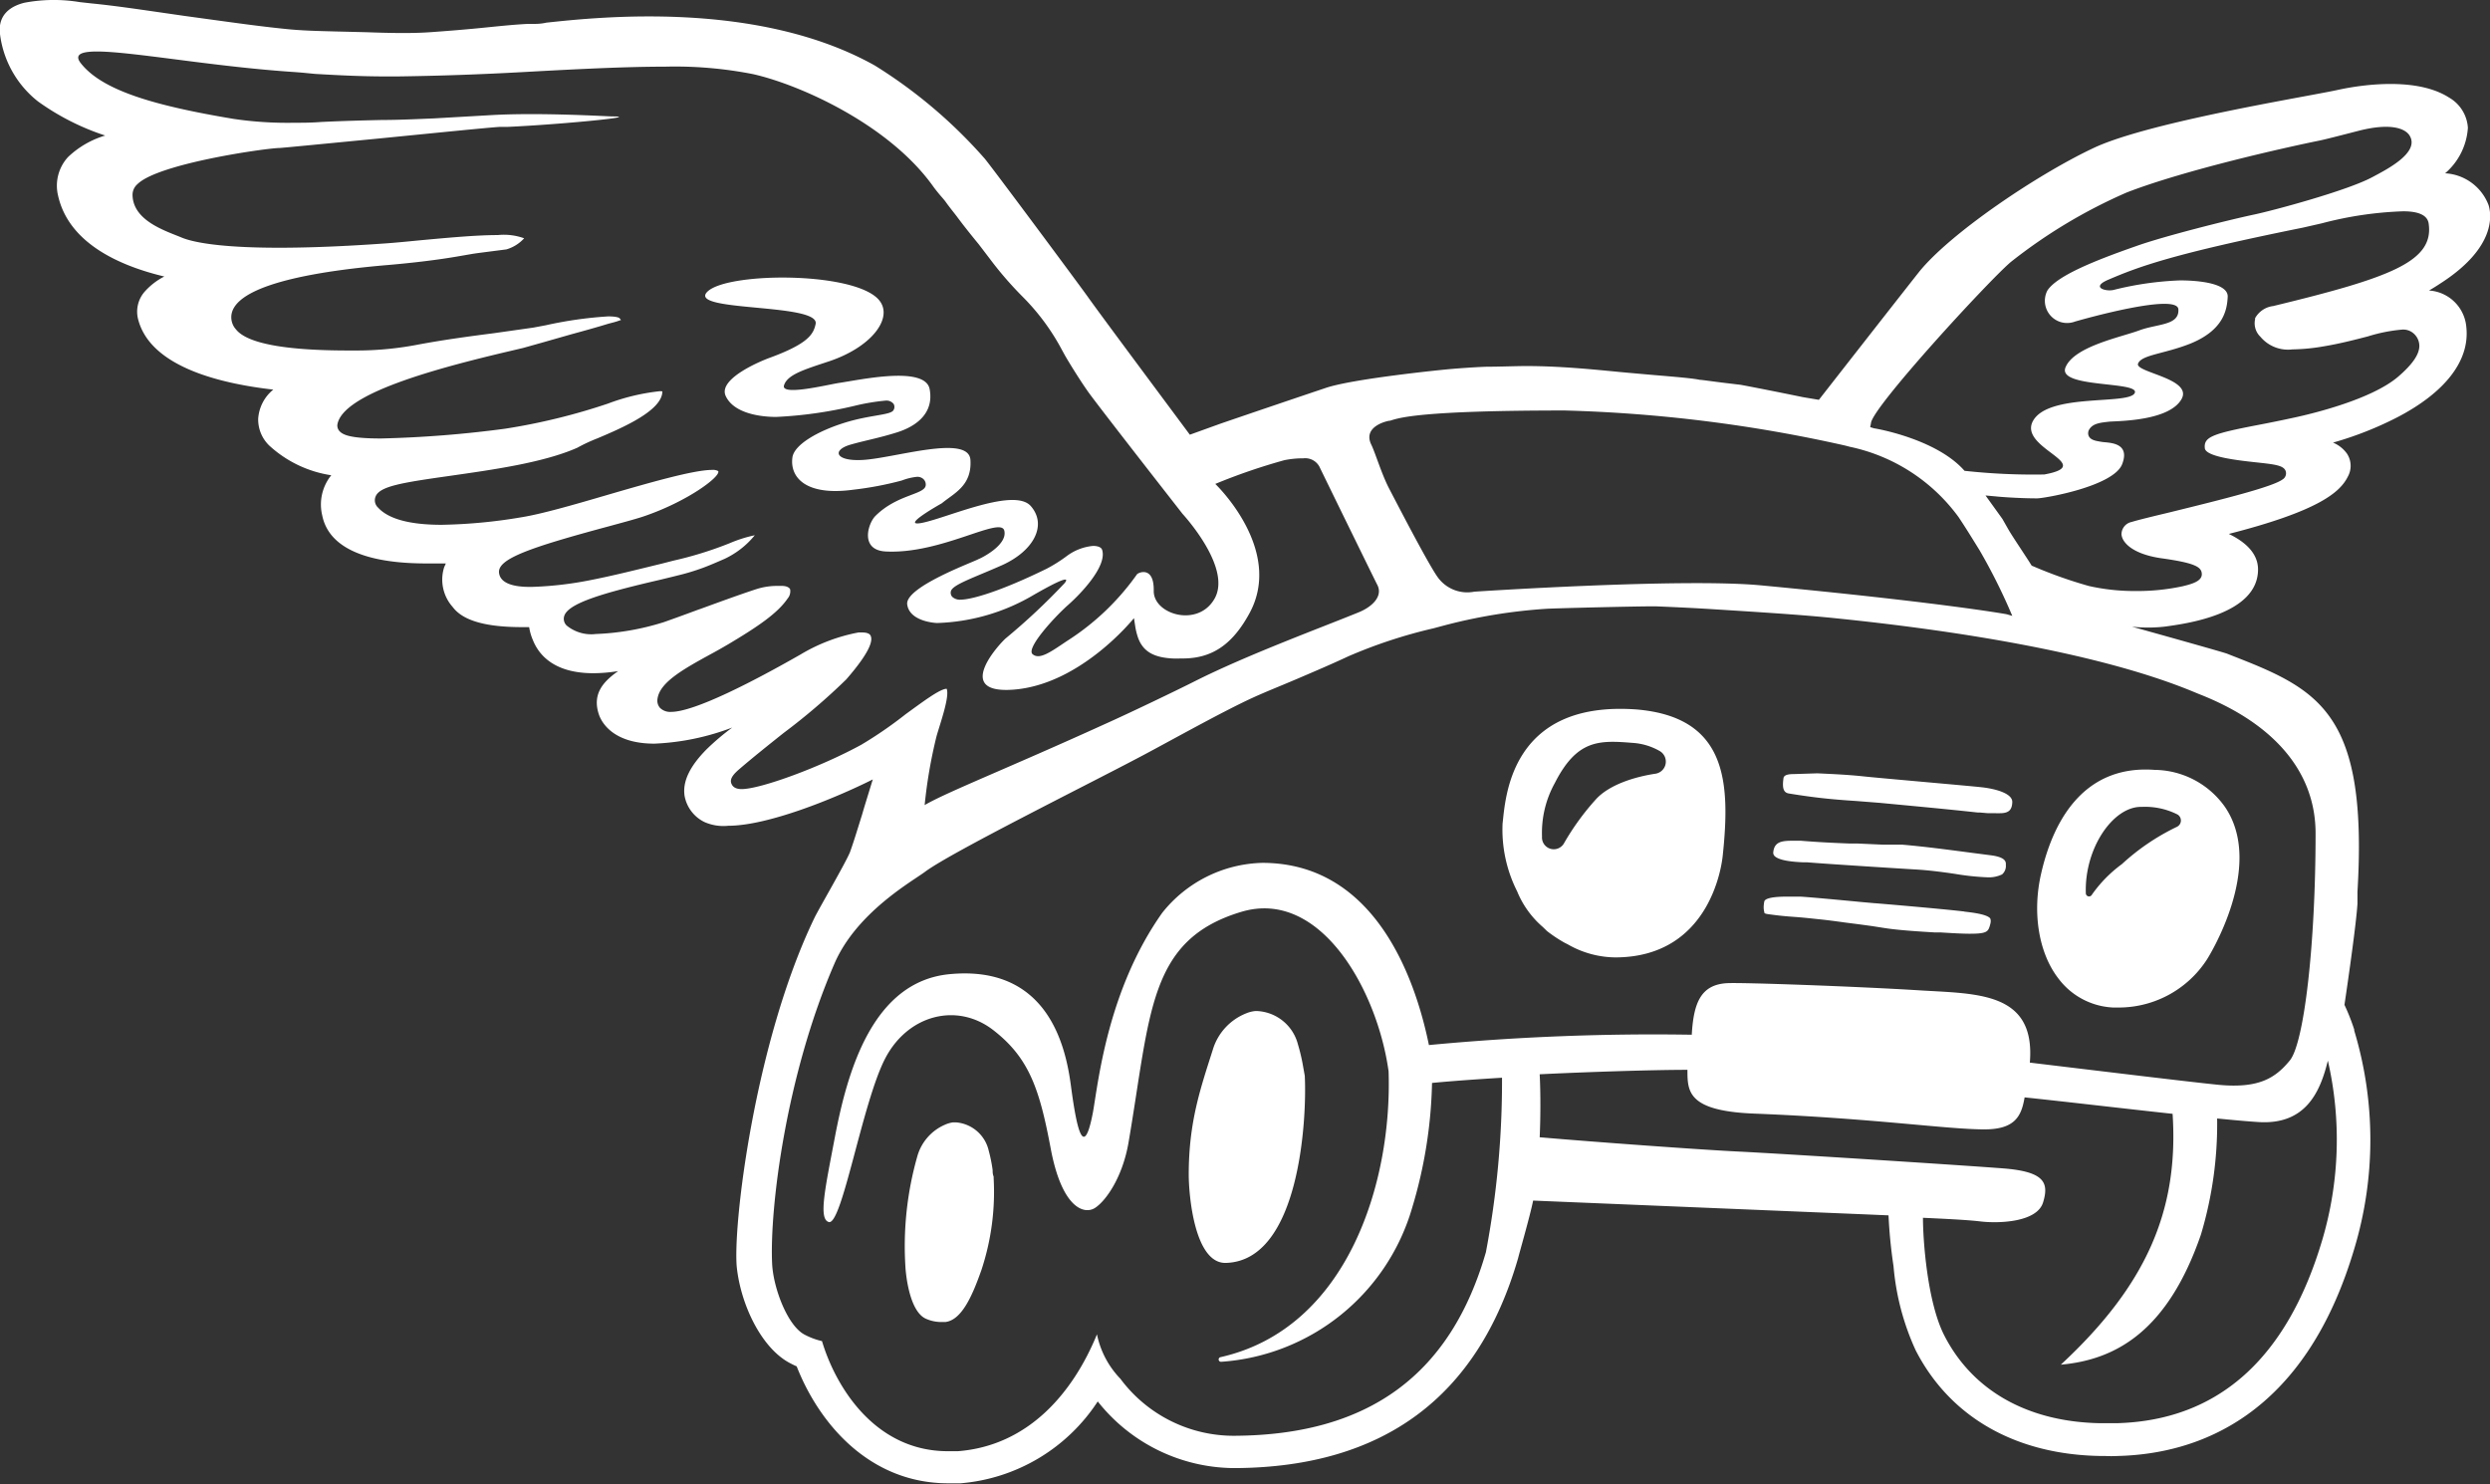 <svg xmlns="http://www.w3.org/2000/svg" viewBox="0 0 224.13 133.6"><rect x="0" y="0" width="224.13" height="133.6" fill="#333333" stroke="none"/><defs><style>.cls-1{fill:#fff;}</style></defs><g id="Layer_2" data-name="Layer 2"><g id="Layer_1-2" data-name="Layer 1"><path class="cls-1" d="M81.5,114.05a29.48,29.48,0,0,1,1.08-10,4.39,4.39,0,0,1,2.5-2.82,2.64,2.64,0,0,1,.7-.2h.28A3.29,3.29,0,0,1,89,103.59a13.39,13.39,0,0,1,.35,1.74c0,.19,0,.36.09.58v.14a22.36,22.36,0,0,1-1.09,8.24c-.82,2.34-1.78,4.53-3.25,4.71l-.38,0a3.39,3.39,0,0,1-1.32-.27C81.72,118.07,81.5,114.09,81.5,114.05Zm28.85-.37c6.63-.19,7.28-12.91,7.1-16.74v-.08l-.14-.78a16.89,16.89,0,0,0-.48-2.07,4,4,0,0,0-3.63-3l-.23,0a2.85,2.85,0,0,0-.81.21,5.1,5.1,0,0,0-3,3.29C108.05,98,107,101,107,105.74,107,107.46,107.49,113.76,110.35,113.68Zm51.06-44c-.83,0-.87.28-.88.41-.14,1,.09,1.28.52,1.34.86.14,1.8.28,2.85.4s2.09.2,3.16.27l2.16.17c2.72.26,5.8.54,8.82.87l.19,0,.71.06.71,0a2.62,2.62,0,0,0,.38,0c.76,0,1.08-.28,1.1-1s-1.27-1.13-2.47-1.3c-.37-.06-2.89-.28-5.32-.5s-4.84-.43-5.84-.54c-1.29-.13-2.63-.19-3.92-.25Zm15.41,12.37c-2.1-.25-8-.75-8.11-.75l-1.23-.11c-1.65-.16-5.1-.48-5.47-.48h-1.15c-1.63,0-2,.24-2.05.43-.13.66,0,.89,0,1s.26.14.58.18c.81.11,1.36.16,2.06.21s1.19.1,2.12.2c.73.07,1.65.19,2.5.31l1.18.15,1.25.17,1.15.18c1.21.19,3.08.31,4.45.39l.54,0c1.24.08,2.06.12,2.66.12,1.62,0,1.67-.2,1.85-.87.09-.34,0-.46,0-.5C178.88,82.3,177.54,82.14,176.82,82.06ZM222,29.45c.32,3-1.88,5.85-6.19,8.1A31.3,31.3,0,0,1,210,39.84a2.93,2.93,0,0,1,1.26,1,2,2,0,0,1,.07,2.07c-.7,1.4-2.61,3.08-10.71,5.15,1.41.68,2.63,1.7,2.63,3.2,0,4-6.35,4.87-8.44,5.15a13.41,13.41,0,0,1-2.91,0c5.46,1.52,8.33,2.34,8.56,2.43l1.12.44c7.41,2.92,11.56,5.34,10.62,21v0c0,.36,0,.7,0,1.07-.11,1.77-.8,6.61-1.17,9.1a18.53,18.53,0,0,1,.88,2.23l0,.09h0a34,34,0,0,1,0,19.65c-4.48,15.09-14.07,18.47-21.32,18.64a10.24,10.24,0,0,1-1.1,0h-.38c-7.65-.11-13.57-3.48-16.67-9.5a22.69,22.69,0,0,1-2-7.59,44.09,44.09,0,0,1-.45-4.57l-2.1-.09L138,108.07c-.26,1.33-1.32,5-1.34,5.14-3.61,12.54-12.14,18.84-25.42,18.94h0a15.76,15.76,0,0,1-12.43-6,16.36,16.36,0,0,1-12.36,7.37c-.37,0-.73,0-1.09,0-7.09,0-11.63-5.37-13.65-10.53-.22-.09-.43-.2-.64-.31-2.54-1.36-4.36-5.2-4.74-8.52-.41-3.57,1.56-20.33,7-31.58.41-.83,2.74-4.83,3.17-5.85.26-.72.49-1.45.71-2.16l.39-1.25.19-.65.77-2.51c-3.39,1.7-9.44,4.17-13,4.17A4.22,4.22,0,0,1,63.42,74a3.27,3.27,0,0,1-1.8-2.36c-.19-1.27.44-2.64,2-4.21a22.21,22.21,0,0,1,2.29-1.94,22.24,22.24,0,0,1-7,1.45c-3.81,0-4.79-2-5-2.62-.64-1.89.44-3,1.73-3.91a14.66,14.66,0,0,1-2.22.19c-3.51,0-4.91-1.61-5.46-3a4.76,4.76,0,0,1-.33-1.15h-.64c-3.29,0-5.33-.59-6.24-1.81a3.7,3.7,0,0,1-.77-3.58l.15-.34-1.36,0c-2.19,0-8.87,0-9.76-4.3a4.2,4.2,0,0,1,.72-3.53l.09-.11a10.57,10.57,0,0,1-5.58-2.67,3.26,3.26,0,0,1-1-2.41,3.69,3.69,0,0,1,1.36-2.63c-5.18-.59-11.15-2.19-12.18-6.38A2.73,2.73,0,0,1,13,26.28a6,6,0,0,1,1.79-1.39c-4.18-1-8.64-3.07-9.57-7.31a3.81,3.81,0,0,1,.91-3.45A8.26,8.26,0,0,1,9.47,12.2,22.12,22.12,0,0,1,3.42,9.13,9.14,9.14,0,0,1,0,3.07C-.1,2.25,0,.81,2.18.25a14.24,14.24,0,0,1,5-.06L8.26.31c1.92.19,3.9.48,5.64.73l2.7.39L19,1.76c2.05.28,4.38.61,6.65.84,1.48.16,3,.19,4.51.23L33,2.9c1.92.07,4,.12,5.7,0s3.15-.24,4.57-.38,2.86-.3,4.25-.37l.58,0c.21,0,.58,0,1.07-.11C53.9,1.53,68.22,0,78.75,5.9a44.11,44.11,0,0,1,9.87,8.36c.51.58,8.5,11.34,9.29,12.45C99,28.25,105,36.3,107.1,39.13l2.77-1c3.27-1.12,6.37-2.17,9.49-3.22,2.46-.82,10.37-1.62,11.19-1.69,1.08-.09,2.19-.17,3.29-.21,1.31,0,2.48-.06,3.57-.06,2.92,0,5.87.29,8.23.52l.86.08,2.15.19c2.64.22,3.82.33,4.34.45.23,0,1.08.14,2.61.32l1.09.13c1.91.36,3.79.74,5.6,1.11l1.43.24c1.76-2.25,6.9-8.83,9-11.49,2.75-3.44,10.56-8.74,15.71-11.17,3.94-1.87,13.87-3.71,19.21-4.7,1.4-.26,2.42-.45,2.8-.54.07,0,6.47-1.57,10,.69a3.38,3.38,0,0,1,1.7,2.72,5.89,5.89,0,0,1-2.05,4.1A4.44,4.44,0,0,1,224,18.46c.26.83.73,3.81-4.36,7.07-.33.22-.67.43-1,.62A3.6,3.6,0,0,1,222,29.45Zm-53.66,9,.37.11c.07,0,5.59.93,8.12,3.82a56.84,56.84,0,0,0,7.18.33c4.84-.89-2.44-2.35-1-4.85s8.62-1.39,9.14-2.48-7-.42-6.23-2.31,5-2.72,6.64-3.33,3.62-.43,3.52-1.9-8.26.8-9.32,1.11a2,2,0,0,1-2.47-2.8c.85-1.3,4.08-2.63,8-4,2.52-.9,8.31-2.35,10.62-2.84,1.66-.35,8.36-2.14,10.64-3.37,1.19-.64,4.31-2.19,3.34-3.74-.39-.63-1.69-1.17-4.61-.42-1.51.39-3.07.79-3.48.87-2.83.57-12.1,2.63-17.38,4.68A47,47,0,0,0,181,23.58c-2,1.69-12.49,13.1-12.59,14.51ZM123.42,40c.37.74.93,2.66,1.63,4s3.48,6.72,4.35,7.94a3.27,3.27,0,0,0,3.3,1.32s18.7-1.24,25.8-.57c15.94,1.51,22.08,2.58,22.16,2.61l.47.14a52.09,52.09,0,0,0-2.94-5.9c-.62-1-1.23-2-1.9-3a16.27,16.27,0,0,0-9.77-6.32l-.42-.11a130.42,130.42,0,0,0-25.25-3.16c-12.87,0-14.88.64-15.72.92C125.13,37.83,122.61,38.28,123.42,40ZM81.53,64.28C83,63.22,84.6,62,85.21,62h0c.29.7-.59,3.14-.91,4.27a43.71,43.71,0,0,0-1.07,6.2c1.91-1.13,7.58-3.36,16.15-7.26,2.24-1,6.57-3.08,8.17-3.89,4.7-2.37,11.5-4.87,14.79-6.22,1.16-.48,2.2-1.44,1.61-2.5-.17-.32-5.14-10.48-5.17-10.56a1.45,1.45,0,0,0-1.49-.78H117a8.6,8.6,0,0,0-1.38.16,53.77,53.77,0,0,0-6.23,2.14s6.19,5.89,3.09,11.62c-1.45,2.67-3.23,4.09-6,4.09h-.2a7.61,7.61,0,0,1-.78,0c-1.71-.1-2.62-.66-3.06-1.86a6.08,6.08,0,0,1-.24-.93l-.13-.84s-4.78,6-10.88,6.44c-5.45.4-1.16-4.2-.65-4.63a58.11,58.11,0,0,0,5.28-4.95c.81-1-1.89.55-2.69,1a18.15,18.15,0,0,1-8.79,2.58s-2.46-.08-2.68-1.67,6.14-3.88,6.43-4.09c.06,0,2.63-1.21,2.31-2.55s-5.68,2.14-10.69,1.87c-2.32-.13-1.59-2.51-.92-3.19,2-2,4.53-1.91,4.54-2.81a.67.67,0,0,0-.24-.54.8.8,0,0,0-.54-.18,5.24,5.24,0,0,0-1.37.33,29.77,29.77,0,0,1-4.37.83c-4.29.59-5.74-1.12-5.48-2.93C71.52,40,73.64,38.8,76,38.06s4.2-.68,4.43-1.15a.54.54,0,0,0,0-.56.83.83,0,0,0-.71-.29,19.13,19.13,0,0,0-2.8.47,37.9,37.9,0,0,1-7.06,1c-1.37,0-3.81-.3-4.54-1.89s3.4-3.23,3.9-3.41c3.56-1.3,4-2.15,4.2-3.08.34-1.89-11.6-1.05-9.75-2.89s14-1.84,15.63,1c.93,1.56-.94,4-4.63,5.25-2.19.73-3.8,1.19-4.1,2.18s4-.08,4.95-.22c1.87-.27,7.76-1.58,8.16.56s-1.16,3.33-2.94,3.89c-1.62.51-2.88.73-4.17,1.1-1.72.49-1.4,1.53,1.12,1.38,2.87-.17,9.51-2.33,9.66,0s-1.49,3-2.57,3.9c0,0-4,2.23-1.71,1.75s8.23-3.18,9.71-1.5.32,4-2.55,5.31c-2.59,1.15-4.51,1.77-4.64,2.37a.55.55,0,0,0,.12.49,1,1,0,0,0,.73.26c1,0,3.57-.73,7.78-2.79A13.49,13.49,0,0,0,96,50.07a4.66,4.66,0,0,1,2.39-.93c.4,0,.75.11.82.37.46,1.51-2.07,4.08-3.13,5-1.24,1.12-3.75,3.86-3.13,4.38s1.59-.18,3.09-1.19a22.5,22.5,0,0,0,6.3-6c.11-.16,1.56-.81,1.51,1.51,0,2.11,4,3.3,5.48.67s-2.32-7-2.89-7.63c0,0-7.29-9.32-8.45-10.92-.63-.88-1.57-2.37-2.11-3.3l-.27-.49A20.19,20.19,0,0,0,92,26.66,32.32,32.32,0,0,1,89.1,23.3l-1-1.31c-.69-.84-1.38-1.7-2-2.54-.34-.44-.69-.87-1-1.31-.13-.17-.27-.33-.41-.49s-.48-.57-.7-.88c-4-5.6-12.06-9.17-16.22-10.1A36.35,36.35,0,0,0,59.86,6c-3.63,0-8.13.23-12.82.49-3.81.21-7.5.34-11.3.39h-1c-2.19,0-4.38-.11-6.23-.22-.21,0-1-.11-2.23-.19-10.64-.73-20.95-3.24-19-.77s6.68,3.82,13.73,5a33.1,33.1,0,0,0,5.47.35c.76,0,1.51,0,2.42-.07,1.83-.09,3.69-.14,5.5-.18,1.54,0,3.09-.08,4.62-.14l5.24-.3c4.4-.25,10.46.12,10.84.12,2.87,0-4.87.74-9.38.94l-.66,0c-.47,0-5.92.55-11.18,1.07-4.15.4-8.44.82-8.7.83-1.11,0-10.9,1.38-12.8,3.25a1.27,1.27,0,0,0-.45,1c.06,2.32,3,3.22,4.41,3.81.83.35,3.06.92,8.78.92,2.73,0,5.95-.13,9.59-.39.85-.06,1.89-.16,3-.27,2.39-.22,5.1-.48,7.09-.48a5.39,5.39,0,0,1,2.38.29,3.5,3.5,0,0,1-1.6,1l-1.25.16c-.6.08-1.2.15-1.79.24l-1.39.24c-1.87.32-4,.57-6.17.76-5.75.48-12.84,1.56-14,4a1.63,1.63,0,0,0,.26,1.8c1,1.26,4.39,1.9,10.14,1.9h.89A29.44,29.44,0,0,0,37.73,31c2.21-.41,4.48-.72,6.67-1L48,29.49l1.12-.21a35.84,35.84,0,0,1,5.63-.8c.84,0,1,.15,1,.15l.15.17a6.83,6.83,0,0,1-.68.22l-.46.12c-1.1.34-2.23.65-3.33.95l-2.63.75-1.71.48-1.1.26c-7,1.64-15.14,3.87-15.62,6.63a.74.74,0,0,0,.2.61c.31.33,1,.65,3.73.65a101.84,101.84,0,0,0,11.17-.88,55.83,55.83,0,0,0,9.25-2.26,18.91,18.91,0,0,1,4.53-1.1,1.13,1.13,0,0,1,.37,0c0,1.74-3.65,3.3-5.85,4.23a14.81,14.81,0,0,0-1.8.84c-3.09,1.37-7.76,2-11.51,2.54-4.23.6-6.28.92-6.65,1.85a.89.89,0,0,0,.22,1c.91,1,2.78,1.55,5.73,1.55A47.36,47.36,0,0,0,47,46.55c1.78-.29,4.64-1.11,7.67-2,3.82-1.11,7.77-2.25,9.42-2.25a1,1,0,0,1,.46.06.23.23,0,0,1,.11.07c.13.53-2.77,2.68-6.57,4-.61.22-1.83.55-3.23.93-7.14,1.92-10.1,2.94-9.94,4.21s2.23,1.26,2.92,1.26a31.75,31.75,0,0,0,5.1-.57c2.23-.43,4.46-1,6.61-1.52l1.05-.27a33.27,33.27,0,0,0,5.07-1.57,12,12,0,0,1,2.27-.72,7.75,7.75,0,0,1-2.73,2.13c-.6.26-1.21.53-1.82.76a19.93,19.93,0,0,1-2.39.73l-.52.13-1.07.26c-5.18,1.2-8.25,2.11-8.62,3.25a.84.84,0,0,0,.22.87,3.49,3.49,0,0,0,2.62.76A23.16,23.16,0,0,0,59.76,56c1.05-.37,2.09-.75,3.14-1.14l.15-.05c1.63-.59,3.3-1.21,5-1.77a6.18,6.18,0,0,1,2-.3h.33c.38,0,.65.12.74.3a1,1,0,0,1-.22.83C70,55.19,68.26,56.38,65.54,58c-.53.31-1.09.63-1.67.94-2.29,1.26-4.45,2.45-4.68,3.92a1,1,0,0,0,.21.85,1.3,1.3,0,0,0,1,.37c2.14,0,7.51-2.8,11.63-5.15a15.84,15.84,0,0,1,5.25-2h.25c.21,0,.71,0,.84.3s.25,1.12-2.21,3.94a57,57,0,0,1-5.64,4.82c-1.37,1.09-2.78,2.22-3.91,3.19-.48.41-1,.9-.76,1.39.09.21.31.46.91.46h0c1.7,0,7.14-2,10.78-4A37.16,37.16,0,0,0,81.53,64.28Zm128,31.21c-.69,2.82-2,5.78-6.24,5.51-1-.06-2.27-.18-3.72-.32a34.7,34.7,0,0,1-1.46,10.45c-3,8.7-7.66,11.27-12.61,11.71,7.65-7.1,10.63-13.83,10.06-22.58-4.35-.47-9.33-1.06-13.32-1.48-.28,1.61-.79,2.88-3.61,2.88-3.41,0-10-1-20.74-1.42-6-.24-6-2-6-3.94-2.73,0-8.11.15-13.3.4.09,1.67.08,4,0,5.67,4.72.41,14.45,1.12,17.77,1.28,4.45.22,20.17,1.23,23.92,1.52s4.17,1.28,3.62,3.07-4,1.91-5.7,1.7c-1-.12-2.87-.22-5.11-.32,0,2,.39,7.62,1.93,10.61,2.57,5,7.57,7.78,14.08,7.88l.49,0c.3,0,.6,0,.89,0,9.13-.22,15.37-5.77,18.55-16.49A31.82,31.82,0,0,0,209.54,95.49ZM165.4,55.67c-2.86-.3-6-.5-9.58-.73l-1.61-.1c-1.71-.11-3.45-.19-5.14-.26h-.35c-1.74,0-8.64.17-9.53.22a48.33,48.33,0,0,0-9.31,1.53l-.86.23a44.57,44.57,0,0,0-7.66,2.52c-1.49.7-3,1.34-4.54,2s-2.73,1.12-4.07,1.73c-2.9,1.33-8,4.21-10.4,5.46-4.78,2.52-16.81,8.5-19.08,10.2-1.1.83-6.16,3.64-8.16,8.27-4.36,10.06-5.84,22-5.61,27,.1,2.17,1.37,5.57,2.91,6.39a6.47,6.47,0,0,0,1.58.59c1.19,4,4.69,9.91,11.34,9.91l.88,0c6.39-.49,10.4-5.31,12.53-10.52a8.09,8.09,0,0,0,2.11,4,12.71,12.71,0,0,0,10.36,5.13c12-.09,19.37-5.51,22.54-16.53a82.48,82.48,0,0,0,1.45-15.7c-2.26.14-4.43.29-6.3.47a41.74,41.74,0,0,1-1.79,11.24,19.28,19.28,0,0,1-17.18,13.86.21.21,0,0,1-.05-.42c11.44-2.59,15.44-15.76,15.11-25.72-1-7.26-6.12-16.5-13.26-14.36-8.39,2.52-8.15,9.11-10.15,20.77-.53,3.08-2,5.21-3,5.87s-3,0-4-5.32-1.92-8.16-5.18-10.68-7.71-1.38-9.75,2.61S75.78,110.35,74.6,110c-.94-.27-.33-3,.55-7.64,1.14-6,3.42-14,10.31-14.67,8.88-.86,10.47,6.55,10.93,10s1.11,7.12,2,2.37c.48-2.76,1.34-11,6.23-17.9a11.87,11.87,0,0,1,9-4.49c10.51,0,13.93,11.16,15,16.4a214.26,214.26,0,0,1,23.66-.93c.16-2.87.82-4.5,3.16-4.64,1.38-.08,11.8.3,17.27.64,5.17.33,10.54.07,10,6.51,6,.72,14.47,1.75,17,2,3.62.34,5.1-.61,6.4-2.19s2.32-10.51,2.32-20.44c0-5.75-4-10-10.48-12.54l-.51-.21C188.62,58.62,175.16,56.67,165.4,55.67Zm37.57-27a2.15,2.15,0,0,1,1.64-1.12c10.53-2.55,14.49-4,14-7.42-.1-.74-.87-1.11-2.29-1.11A32.76,32.76,0,0,0,209,20.1l-1.71.39c-11.68,2.36-14.75,3.5-17.52,4.69-1.62.69-.22,1.08.47.92a28.7,28.7,0,0,1,6-.86c1.71,0,4.34.27,4.28,1.48s-.39,3-3.36,4.21c-2.37.94-4.4,1-4.71,1.8s5,1.34,3.9,3.22-5.33,1.94-6.43,2c-.83.09-1.5.15-1.84.67a.65.65,0,0,0-.07.63c.18.37.63.44,1.2.53s2.58,0,1.81,2-7,3.08-7.66,3.08c-1.75,0-3.63-.16-3.64-.17l-1-.09,1.52,2.11.5.88c.27.48.86,1.36,1.37,2.14.28.43.54.82.69,1.07l.08.12.15.06a40.14,40.14,0,0,0,5,1.77,18.71,18.71,0,0,0,4.25.45,19.27,19.27,0,0,0,4.19-.43c.84-.2,1.74-.46,1.72-1.1s-.61-1-3.72-1.43c-2.49-.38-3.44-1.38-3.51-2.13a1.14,1.14,0,0,1,.93-1.13c.47-.15,1.73-.46,3.2-.81,5.1-1.25,9.4-2.33,10.35-3a.65.65,0,0,0,.31-.73c-.16-.56-1-.64-2.75-.83-1.45-.16-4.47-.48-4.54-1.27-.1-1,.67-1.29,4.65-2.06,1-.19,2.15-.42,3.48-.71,1.56-.34,6.87-1.61,9.27-3.66,1.28-1.1,1.91-2,1.91-2.78a1.5,1.5,0,0,0-.57-1.16,1.41,1.41,0,0,0-1-.3,14.57,14.57,0,0,0-3.06.61c-1.19.31-2.55.66-4,.9a17.61,17.61,0,0,1-2.79.27,3.24,3.24,0,0,1-2.88-1.13A1.69,1.69,0,0,1,203,28.67ZM185.29,88.09c-1.78-2.29-2.38-5.92-1.56-9.47,1.21-5.28,4.19-9.77,10.22-9.32a7.85,7.85,0,0,1,6.32,3.33c3.69,5.39-1.58,13.68-1.62,13.74a9.46,9.46,0,0,1-7.77,4.32l-.7,0A6.53,6.53,0,0,1,185.29,88.09Zm2.46-7.69a.29.29,0,0,0,.55.13A11.86,11.86,0,0,1,191,77.78a20.13,20.13,0,0,1,4.94-3.35.63.63,0,0,0,.05-1.12,6.48,6.48,0,0,0-3.19-.68h-.09C190.18,72.63,187.62,76.37,187.75,80.4Zm-32.69-3.32c-.1.92-1.2,9.07-9.64,9.1h0A8.73,8.73,0,0,1,141.11,85l-.26-.13a12.33,12.33,0,0,1-1.6-1.06l-.37-.36a8.44,8.44,0,0,1-2.32-3.22,12.29,12.29,0,0,1-1.31-6.1c.26-2.17.6-11.16,12.16-10.26C155.42,64.6,155.78,70.34,155.06,77.08Zm-5.64-9.46a5.6,5.6,0,0,0-2.47-.75c-3-.24-5-.32-7,3.62a9.25,9.25,0,0,0-1.15,4.82,1.06,1.06,0,0,0,2,.56,22.68,22.68,0,0,1,2.87-3.94c1.19-1.29,3.43-2,5.37-2.29A1.1,1.1,0,0,0,149.42,67.62ZM179.29,77l-2-.26c-2.06-.27-4-.53-6.08-.71-.35,0-.71,0-1.06,0l-.7,0-2.23-.1-.72,0c-1.51-.06-2.81-.12-4.39-.25l-.73,0h-.12c-1,0-1.54.17-1.64,1a.43.43,0,0,0,.09.35c.43.48,1.93.56,2.57.59l.39,0c1.44.13,9.13.61,9.67.64,1.29.07,2.53.24,3.63.4a22.71,22.71,0,0,0,2.9.31,2.76,2.76,0,0,0,1.34-.26,1,1,0,0,0,.34-.86C180.58,77.52,180.45,77.17,179.29,77Z"/></g></g></svg>